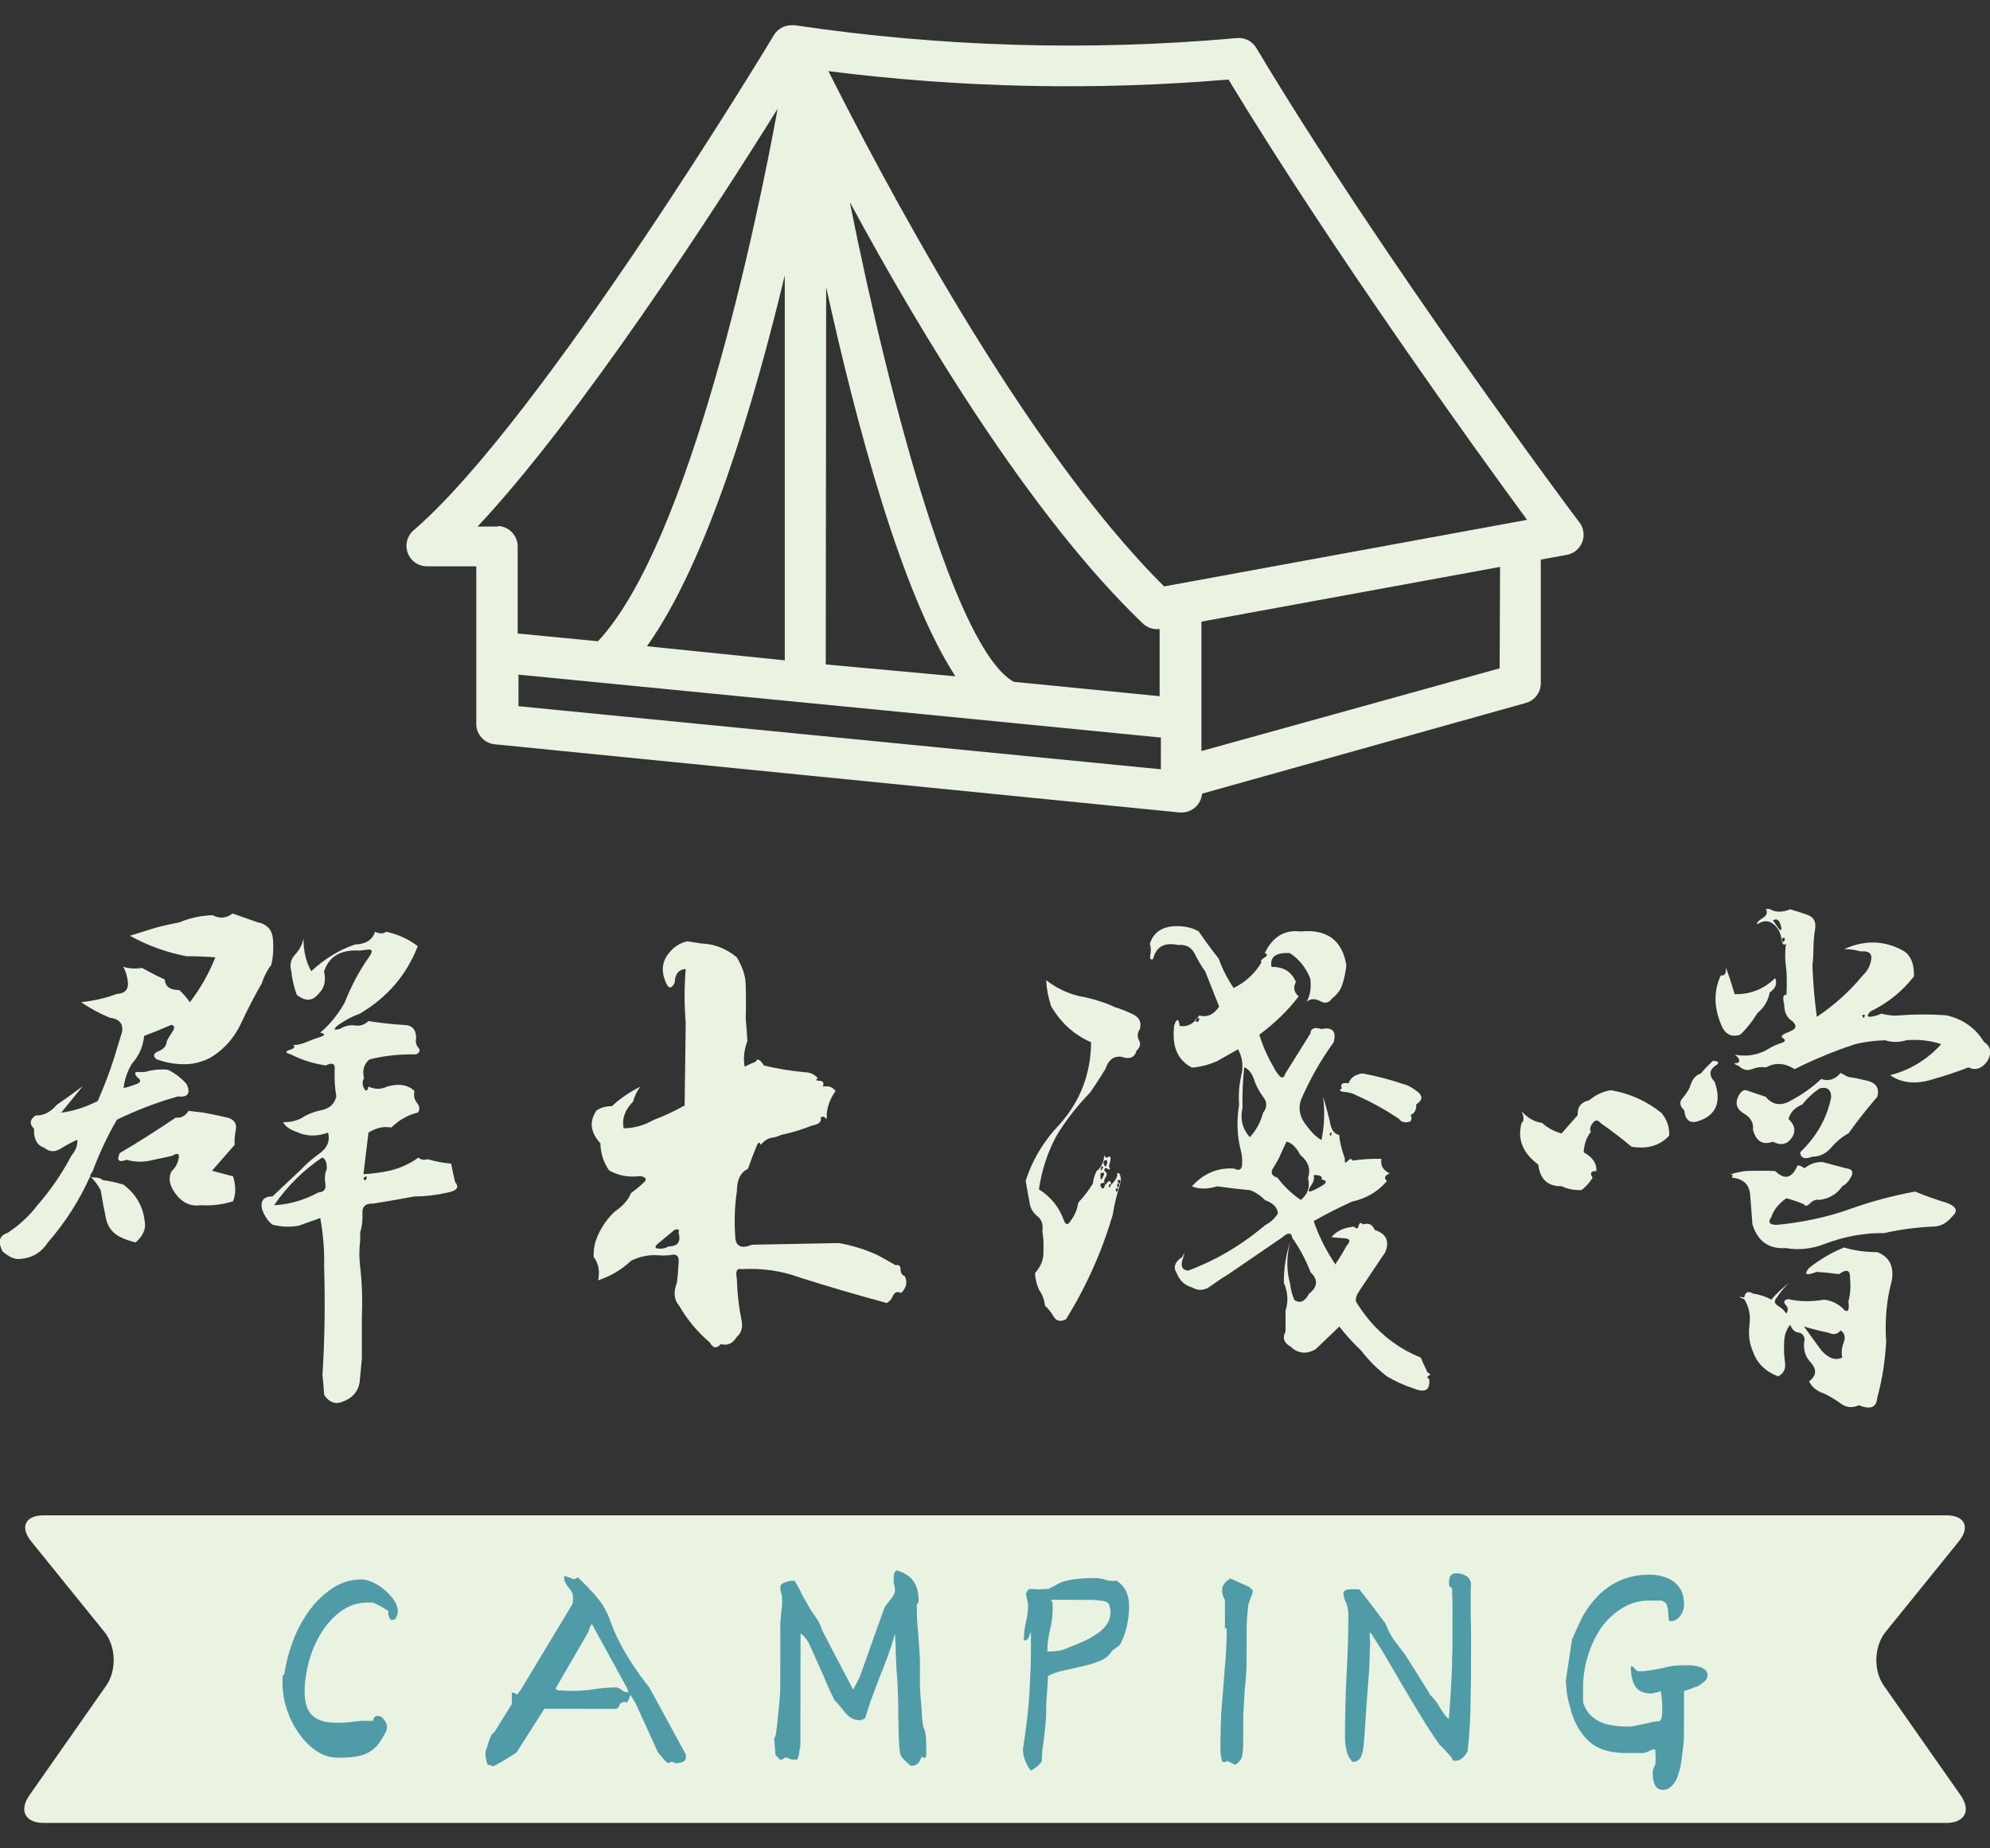 <?xml version="1.0" encoding="utf-8"?>
<!-- Generator: Adobe Illustrator 16.0.0, SVG Export Plug-In . SVG Version: 6.00 Build 0)  -->
<!DOCTYPE svg PUBLIC "-//W3C//DTD SVG 1.1//EN" "http://www.w3.org/Graphics/SVG/1.1/DTD/svg11.dtd">
<svg version="1.1" id="圖層_1" xmlns="http://www.w3.org/2000/svg" xmlns:xlink="http://www.w3.org/1999/xlink" x="0px" y="0px"
	 width="116.896px" height="108.583px" viewBox="0 0 116.896 108.583" enable-background="new 0 0 116.896 108.583"
	 xml:space="preserve">
<rect x="0" y="0" width="116.896" height="108.583" fill="#333333" stroke="none"/>
<g>
	<g>
		<g>
			<path fill="#EAF3E2" d="M15.121,54.183c0.563,0.108,0.867,0.438,0.912,0.994c0.044,0.555,0.011,1.062-0.099,1.517
				c-0.239,0.305-0.426,0.663-0.556,1.075c-0.437,0.761-0.837,1.537-1.206,2.33c-0.37,0.793-0.9,1.431-1.598,1.906
				c-0.349,0.239-0.771,0.401-1.271,0.487c-0.694,0.088-1.399,0-2.117-0.261c-0.219-0.194-0.176-0.354,0.131-0.473
				c0.305-0.121,0.468-0.32,0.486-0.604c0.065-0.13,0.176-0.31,0.326-0.537c0.151-0.229,0.131-0.362-0.063-0.406
				c-0.543,0.238-1.074,0.455-1.599,0.65c-0.063,0.631-0.305,1.174-0.717,1.631c-0.283,0.478-0.443,0.955-0.489,1.435
				c0.195-0.043,0.44-0.119,0.733-0.229c0.294-0.107,0.319-0.238,0.081-0.391c-0.195-0.238-0.175-0.35,0.065-0.326
				c0.236,0.021,0.442,0,0.617-0.066c0.412-0.086,0.781-0.105,1.107-0.063c0.411,0.194,0.781,0.479,1.107,0.849
				c0.236,0.543,0.063,0.78-0.521,0.717c-1.239,0.349-2.435,0.806-3.585,1.369c-0.565,0.978-1.043,2-1.436,3.063
				c-0.194,0.219-0.171,0.326,0.082,0.326c0.247,0,0.429,0.055,0.535,0.161c0.369,0.043,0.771,0.132,1.206,0.261
				c0.72,0.545,1.13,1.239,1.238,2.088c0.107,0.479-0.063,0.912-0.521,1.305c-0.22-0.045-0.457-0.119-0.72-0.229
				c-0.563-0.22-0.905-0.606-1.024-1.175c-0.12-0.563-0.226-1.118-0.312-1.661c-0.174-0.326-0.38-0.599-0.619-0.813
				c-0.631,1.411-1.456,2.705-2.478,3.879c-0.393,0.606-0.956,0.935-1.694,0.979c-0.281,0.021-0.606-0.132-0.979-0.457
				c-0.281-0.564-0.187-0.925,0.294-1.076c0.694-0.455,1.281-0.998,1.761-1.629c0.781-0.893,1.443-1.857,1.987-2.9
				c0.262-0.305,0.381-0.619,0.356-0.945c-0.305,0.131-0.631,0.307-0.978,0.521c-0.35,0.217-0.675,0.195-0.979-0.064
				c-0.414-0.131-0.606-0.5-0.587-1.107c-0.282-0.279-0.25-0.543,0.1-0.781c0.456,0.021,0.868-0.186,1.236-0.619
				c0.631-0.436,1.143-0.805,1.532-1.105l-1.271,1.563c0.693-0.086,1.411-0.313,2.149-0.686c0.369-0.85,0.687-1.674,0.945-2.479
				l0.487-1.598c0.063-0.479-0.176-0.75-0.719-0.814c-0.587-0.238-1.148-0.543-1.692-0.914c0.781-0.086,1.478-0.248,2.087-0.486
				c0.521-0.021,0.736-0.293,0.648-0.813c-0.063-0.35-0.149-0.607-0.261-0.782c0.349,0.108,0.718,0.132,1.107,0.065
				c0.456,0.26,0.899,0.486,1.337,0.685c0.021,0.411,0.305,0.618,0.848,0.618c0.261,0.24,0.467,0.479,0.619,0.719
				c0.63-0.824,1.13-1.705,1.5-2.643c-0.521-0.043-1.088-0.063-1.695-0.063c-1.15-0.218-2.26-0.619-3.322-1.205l1.468-0.457
				c0.478-0.131,0.954-0.238,1.434-0.326c0.608-0.26,1.26-0.4,1.955-0.424c0.413,0.219,0.804,0.186,1.174-0.1L15.121,54.183z
				 M11.927,65.364c0.499,0.088,1.012,0.194,1.532,0.325c0.325,0.132,0.456,0.357,0.393,0.687c-0.064,0.324-0.088,0.619-0.064,0.879
				l-1.337,1.531l1.238,0.326c0.174,0.543,0.174,1.032,0,1.467c-0.632,0.194-1.263,0.271-1.893,0.229
				c-0.587,0.086-1.075-0.131-1.467-0.65c-0.392-0.521-0.468-0.979-0.229-1.369c0.193-0.174,0.324-0.412,0.393-0.717
				c0.063-0.305-0.065-0.359-0.393-0.162c-0.37,0.086-0.729,0.162-1.075,0.229c-0.521,0.15-1.057,0.15-1.6,0
				c-0.456,0.174-0.587,0.043-0.391-0.393c1.107-0.65,2.203-1.348,3.291-2.086c0.305,0.045,0.555-0.086,0.75-0.393L11.927,65.364z
				 M22.684,54.739c0.692,0.151,1.313,0.438,1.855,0.848c-0.651,1.695-1.793,3.021-3.422,3.979c-0.393,0.13-0.806,0.349-1.239,0.649
				c-0.326,0.263-0.293,0.339,0.101,0.229c0.279-0.176,0.573-0.238,0.88-0.195c0.305,0.043,0.563-0.043,0.782-0.26
				c0.649,0.105,1.347,0.185,2.086,0.229c0.479,0,0.717,0.262,0.717,0.781c-0.044,0.219,0,0.402,0.13,0.557
				c0.132,0.15,0.088,0.279-0.13,0.391c-0.956-0.021-1.869,0.076-2.736,0.293c-0.326,0.262-0.437,0.631-0.326,1.107
				c-0.107,0.174-0.107,0.371,0,0.588c0.106,0.217,0.195,0.186,0.263-0.1c0.367,0.176,0.736,0.176,1.105,0
				c0.674-0.193,1.206-0.107,1.599,0.262c-0.064,0.262-0.018,0.493,0.146,0.699c0.162,0.207,0.179,0.396,0.049,0.57
				c-0.563,0.131-1.087,0.424-1.563,0.881c-0.437-0.088-0.88,0.011-1.336,0.293l-0.295,2.443c0.479-0.021,0.979-0.088,1.5-0.195
				c0.65-0.148,1.228-0.412,1.728-0.78c0.132,0.13,0.315,0.161,0.556,0.099c0.436,0.131,0.893,0.217,1.368,0.26
				c0.064,0.35,0.144,0.707,0.229,1.076c0.261,0.305,0.118,0.512-0.425,0.619c-0.651,0.15-1.305,0.229-1.954,0.229
				c-0.807,0.152-1.619,0.293-2.445,0.424c-0.437-0.02-0.642,0.168-0.618,0.57c0.021,0.402-0.021,0.777-0.131,1.125v0.455
				c-0.064,0.566-0.064,1.088,0,1.564c0.107,0.957,0.142,1.936,0.099,2.934v2.445l-0.13,1.398c-0.088,0.563-0.445,0.957-1.076,1.175
				c-0.392,0.132-0.729-0.013-1.01-0.425c-0.021-0.369-0.056-0.762-0.1-1.174c0.131-1.998,0.163-4.117,0.1-6.354
				c0.021-0.979-0.056-1.936-0.229-2.867l-1.271,0.455c-0.545,0.088-1.056,0.063-1.532-0.064c-0.261-0.195-0.468-0.5-0.618-0.912
				c-0.108-0.5,0.099-0.75,0.618-0.75l1.693-1.598c0.282-0.305,0.646-0.619,1.093-0.943c0.444-0.326,0.604-0.729,0.475-1.207
				c-0.651,0.238-1.262,0.229-1.825-0.031c-0.437-0.15-0.706-0.35-0.813-0.588c0.369,0.021,0.729-0.055,1.074-0.229
				c0.326-0.217,0.724-0.375,1.19-0.473c0.466-0.1,0.754-0.363,0.861-0.801c-0.087-0.5-0.12-1.021-0.099-1.563
				c0.043-0.369-0.131-0.455-0.521-0.26c-0.737-0.109-1.424-0.326-2.054-0.652c-0.326-0.086-0.349-0.174-0.063-0.262
				c0.279-0.086,0.347-0.186,0.192-0.293c0.238,0.021,0.557-0.057,0.945-0.229c0.15-0.063,0.374-0.146,0.667-0.244
				c0.294-0.098,0.288-0.18-0.017-0.243c0.563-0.479,1.044-1.063,1.436-1.761c0.392-1,0.881-1.912,1.468-2.737
				c0.173-0.261,0.162-0.392-0.033-0.392l-0.558,0.062c-1.108-0.063-1.805,0.349-2.087,1.237c0.131,0.543,0.021,0.979-0.325,1.306
				c-0.349,0.437-0.771,0.455-1.271,0.063c-0.176-0.478-0.282-0.944-0.326-1.399c-0.107-0.369-0.031-0.695,0.229-0.979
				c0.263-0.281,0.425-0.6,0.489-0.945c0,0.764,0.15,1.402,0.456,1.926c0.804-0.738,1.661-1.262,2.574-1.564
				c0.629-0.021,1.021-0.271,1.173-0.75C22.291,54.869,22.508,54.869,22.684,54.739z M16.1,70.808
				c0.891-0.043,1.76-0.293,2.605-0.75c0.325-0.021,0.462-0.195,0.406-0.521c-0.055-0.326-0.026-0.605,0.081-0.848
				c0.021-0.369-0.063-0.599-0.261-0.686C17.826,68.743,16.881,69.679,16.1,70.808z M21.526,69.243
				c0.055-0.149-0.006-0.164-0.182-0.033C21.411,69.384,21.47,69.394,21.526,69.243z"/>
			<path fill="#EAF3E2" d="M41.197,55.433c0.761,0.021,1.455,0.293,2.086,0.813c0.348,0.586,0.521,1.129,0.521,1.629
				c0.021,0.695,0.021,1.349,0,1.955c0.044,0.5,0.076,0.944,0.1,1.336c-0.194,0.502-0.25,1-0.163,1.5
				c0.175-0.086,0.393-0.185,0.652-0.293c0.086-0.217,0.248-0.142,0.486,0.229c0.719,0.174,1.499,0.305,2.349,0.391
				c0.348,0,0.617,0.119,0.813,0.359c-0.151,0.086-0.12,0.135,0.099,0.146c0.218,0.011,0.281,0.125,0.194,0.343
				c0.326-0.063,0.575,0.021,0.75,0.26c-0.306,0.414-0.479,0.869-0.521,1.369c0.021,0.239-0.007,0.312-0.082,0.213
				c-0.076-0.099-0.168-0.104-0.275-0.019c0.063,0.24-0.1,0.394-0.489,0.457c-0.606,0.24-1.217,0.425-1.823,0.556
				c-0.239,0.106-0.426,0.162-0.556,0.162c-0.239,0.045-0.457,0.186-0.65,0.424c-0.064-0.174-0.144-0.162-0.229,0.033
				c-0.196,0.479-0.37,0.934-0.521,1.368c-0.437,0.218-0.651,0.649-0.651,1.304c-0.131,0.869-0.162,1.76-0.098,2.672
				c0.021,0.588,0.348,0.75,0.979,0.49l5.116-0.099c0.825,0.151,1.586,0.392,2.281,0.717c0.325,0.175,0.673,0.369,1.043,0.586
				c0.193-0.043,0.294,0.039,0.294,0.244c0,0.207,0.086,0.343,0.26,0.408c0.152,0.368,0.076,0.694-0.229,0.979
				c-0.219-0.108-0.375-0.056-0.474,0.161c-0.099,0.219-0.225,0.359-0.375,0.426c-1.693-0.457-3.398-0.955-5.117-1.5
				c-1.063-0.393-2.205-0.555-3.422-0.488c-0.262-0.064-0.349,0.119-0.262,0.555c0.021,0.805,0.107,1.598,0.262,2.379
				c0.107,0.457,0.021,0.807-0.262,1.043c-0.238,0.393-0.554,0.533-0.944,0.426c-0.237,0.281-0.456,0.25-0.65-0.1
				c-0.719-0.607-1.313-1.324-1.792-2.15c-0.307-0.348-0.35-0.805-0.131-1.367c0.043-0.35,0.074-0.75,0.098-1.207
				c0.021-0.324-0.104-0.467-0.374-0.424c-0.271,0.045-0.538,0.057-0.799,0.031c-0.564-0.043-1.107,0.064-1.629,0.326
				c-0.545,0.521-1.187,0.9-1.926,1.143c0.108-0.543,0.021-1-0.261-1.369c-0.021-0.457,0.064-0.893,0.261-1.305
				c0.239-0.521,0.563-0.979,0.979-1.367c0.479-0.326,0.794-0.688,0.946-1.076c0.347-0.262,0.605-0.479,0.779-0.65
				c0.175-0.172,0.101-0.293-0.229-0.357c-0.674,0.088-1.281-0.021-1.824-0.326c-0.326-0.455-0.5-0.986-0.521-1.598
				c-0.589-0.65-0.663-1.293-0.229-1.924c0.238-0.172,0.543-0.26,0.912-0.26c0.456-0.438,1.011-0.813,1.662-1.143
				c-0.195,0.26-0.338,0.555-0.424,0.879c-0.479,0.479-0.663,1-0.556,1.564c0.606,0,1.194-0.164,1.762-0.488
				c0.63-0.238,1.236-0.521,1.823-0.85l0.064-4.854c-0.088-1.063-0.088-2.119,0-3.162c-0.412,0.021-0.631,0.293-0.651,0.813
				c-0.174,0.324-0.326,0.356-0.456,0.099c-0.348-0.695-0.313-1.306,0.1-1.824c0.305-0.392,0.673-0.631,1.106-0.717L41.197,55.433z
				 M38.688,73.034c-0.239,0.194-0.244,0.307-0.018,0.325c0.229,0.021,0.431-0.021,0.604-0.131c0.543,0,0.736-0.271,0.586-0.813
				c0.063-0.174-0.011-0.229-0.229-0.164L38.688,73.034z"/>
			<path fill="#EAF3E2" d="M63.44,58.534c0.736,0.131,1.435,0.351,2.086,0.651c0.305,0.088,0.646,0.226,1.024,0.406
				c0.383,0.188,0.519,0.475,0.407,0.864c-0.149,0.238-0.168,0.461-0.048,0.668c0.117,0.207,0.068,0.406-0.146,0.604
				c-0.11,0.412-0.414,0.533-0.913,0.355c-0.438-0.043-0.739,0.195-0.913,0.719c-0.263,0.436-0.563,0.9-0.912,1.4
				c-0.761,0.781-1.413,1.619-1.955,2.511c-0.521,0.954-0.869,2.011-1.044,3.161c0.693,0.436,1.186,1.041,1.468,1.824
				c0.107,0.283,0.238,0.293,0.391,0.033c0.239-0.307,0.394-0.662,0.457-1.076c0.326-0.35,0.607-0.717,0.85-1.106
				c0.043-0.306,0.119-0.556,0.229-0.75c0.263-0.194,0.413-0.513,0.456-0.944c0.044,0.174,0.131,0.207,0.263,0.098
				c0.131-0.043,0.131,0.145,0,0.557c0.087,0.193,0.06,0.25-0.081,0.16c-0.144-0.086-0.201-0.043-0.182,0.133
				c0.151,0.086,0.175,0.211,0.064,0.375c-0.107,0.162-0.107,0.311,0,0.438c0.194-0.304,0.306-0.304,0.326,0
				c0.28-0.281,0.4-0.511,0.356-0.685c0.131-0.065,0.206,0.086,0.229,0.455c-0.239,0.739-0.401,1.401-0.489,1.987
				c-0.63,2.149-1.543,4.192-2.736,6.127c-0.326,0.175-0.568,0.127-0.731-0.146c-0.163-0.271-0.332-0.483-0.507-0.637
				c-0.045-0.349-0.161-0.662-0.357-0.945c-0.15-0.348-0.229-0.674-0.229-0.978c0.35-0.393,0.512-0.815,0.488-1.271
				c0.021-0.479,0-0.869-0.063-1.174c0.063-0.393-0.033-0.689-0.293-0.896c-0.264-0.205-0.414-0.473-0.457-0.799l-0.229-1.271
				c0.394-1.236,1.063-2.354,2.021-3.354c1.193-1.35,1.804-2.945,1.824-4.793c-1-0.436-1.78-1.143-2.347-2.117
				c-0.176-0.521-0.271-1.031-0.294-1.531C62.038,58.044,62.701,58.362,63.44,58.534z M64.646,69.03
				c-0.021,0.305,0.025,0.342,0.146,0.112c0.119-0.229,0.069-0.299-0.146-0.211V69.03z M64.646,69.681
				c0.106,0.195,0.188,0.195,0.244,0c0.055-0.195-0.027-0.238-0.244-0.129V69.681z M64.711,68.509
				c-0.107,0.324-0.077,0.35,0.1,0.063L64.711,68.509z M64.809,68.31c0.087,0.263,0.155,0.289,0.212,0.082
				c0.055-0.205,0.005-0.274-0.146-0.211L64.809,68.31z M65.232,69.681c0.044-0.129,0.013-0.15-0.099-0.064
				C65.155,69.789,65.189,69.81,65.232,69.681z M65.656,69.927c0.043-0.143,0-0.158-0.131-0.051
				C65.569,70.052,65.612,70.066,65.656,69.927z M65.818,69.435c0.021-0.142-0.044-0.155-0.194-0.049
				C65.732,69.56,65.797,69.578,65.818,69.435z M65.719,69.698c0.065-0.142,0.033-0.188-0.098-0.146
				C65.623,69.789,65.656,69.838,65.719,69.698z M70.414,54.722c0.369,0.543,0.761,1.075,1.174,1.6
				c0.218,0.607,0.512,1.184,0.88,1.727c0.695-0.348,1.238-0.848,1.631-1.5c-0.063-0.086-0.007-0.184,0.181-0.293
				c0.185-0.105,0.188-0.195,0.017-0.26c0.456-0.957,1.15-1.381,2.086-1.271c1.563-0.15,2.467,0.514,2.705,1.988
				c-0.044,0.412-0.131,0.814-0.262,1.205c-0.108,0.283-0.305,0.533-0.586,0.75c-0.175,0.262-0.407,0.311-0.7,0.146
				c-0.294-0.162-0.562-0.146-0.8,0.049c0.218-0.348,0.294-0.805,0.229-1.369c-0.262-0.65-0.662-1.15-1.206-1.498
				c-0.824-0.045-1.185,0.229-1.073,0.813c0.692-0.021,1.173,0.271,1.435,0.881c-0.175,0.326-0.12,0.606,0.163,0.849
				c-0.632,0.826-1.402,1.576-2.313,2.25c0.194,0.649,0.479,1.293,0.849,1.922c0.063,0.152,0.174,0.315,0.326,0.49
				c0.149,0.174,0.271,0.129,0.356-0.131c0.499-0.806,0.987-1.589,1.467-2.349c0.021-0.306,0.238-0.394,0.651-0.263
				c0.651-0.131,0.891,0.132,0.717,0.781c-0.761,1.045-1.399,2.174-1.923,3.391c-0.175,0.521-0.063,1.021,0.325,1.5
				c0.306,0.412,0.599,0.695,0.881,0.849c0.174-0.823,0.206-1.674,0.098-2.543c0.152,0.5,0.282,0.979,0.394,1.437
				c0.063,0.479,0.249,0.75,0.555,0.813c0.021,0.371,0.131,0.826,0.325,1.369c-0.021,0.262,0.032,0.314,0.163,0.164
				c0.13-0.152,0.229-0.164,0.293-0.033c0.607-0.086,1.175-0.119,1.695-0.1c-0.064,0.393,0.098,0.676,0.486,0.85
				c-0.306,0.131-0.356,0.28-0.162,0.455c-0.544,0.631-1.229,1.031-2.054,1.207c-0.806,0.368-1.556,0.75-2.249,1.143
				c0.304,0.891,0.729,1.736,1.271,2.541c0.261-0.393,0.479-0.75,0.65-1.074c0.262-0.283,0.229-0.436-0.099-0.457
				c-0.325-0.021-0.587-0.043-0.781-0.064c0.304-0.369,0.749-0.574,1.336-0.619c0.131,0.152,0.218,0.137,0.262-0.049
				c0.043-0.186,0.132-0.213,0.263-0.082c0.325-0.107,0.555,0,0.685,0.326c0.674,0.217,0.88,0.65,0.619,1.303
				c-0.5,0.74-1.011,1.5-1.531,2.283c-0.15,0.217-0.218,0.422-0.194,0.617c0.956,1.564,2.229,2.662,3.813,3.293
				c0.044,0.131,0.174,0.424,0.393,0.879c0.174,0.066,0.199,0.125,0.081,0.18c-0.118,0.057-0.113,0.125,0.018,0.215
				c0.063,0.629-0.229,0.813-0.88,0.555c-0.587-0.195-1.12-0.438-1.598-0.719c-0.564-0.436-1.075-0.943-1.531-1.531
				c-0.479-0.455-0.901-0.924-1.271-1.4l-1.399,1.338c-0.544,0.305-1.032,0.25-1.469-0.164c-0.392-0.217-0.486-0.51-0.293-0.879
				v-1.238c0.175-0.521,0.143-1.063-0.099-1.63c0-0.892,0.131-1.704,0.392-2.444c-0.237,0.826-0.25,1.65-0.03,2.479
				c0.063,0.438,0.149,0.762,0.261,0.979c0.326,0.217,0.606,0.099,0.848-0.358c0.521-0.412,0.556-0.836,0.101-1.271
				c-0.283-0.738-0.644-1.412-1.076-2.021c-0.043-0.326-0.239-0.338-0.586-0.033c-1.044,0.719-2.107,1.445-3.194,2.186
				c-0.325,0.194-0.668,0.424-1.024,0.684c-0.357,0.264-0.724,0.283-1.093,0.066c-0.414-0.109-0.707-0.381-0.881-0.814
				c-0.239-0.35-0.131-0.676,0.325-0.979c0.151-0.326,0.157-0.283,0.018,0.129c-0.143,0.414-0.037,0.643,0.312,0.686
				c1.629-0.605,3.141-1.498,4.529-2.672c0.325-0.174,0.574-0.4,0.75-0.686c-0.021-0.35-0.271-0.607-0.75-0.781
				c-0.282-0.281-0.575-0.479-0.881-0.588c-0.693-0.064-1.336-0.142-1.923-0.229c-0.587,0.176-1.087,0.176-1.499,0
				c0.693-0.762,1.521-1.107,2.479-1.043c0.304,0.152,0.461,0.063,0.473-0.262c0.012-0.326-0.017-0.6-0.082-0.813
				c-0.217-0.851-0.249-1.738-0.098-2.674c-0.043-0.589,0-1.162,0.131-1.729c0.13-0.563,0.064-1.074-0.194-1.529l-1.206,0.686
				c-0.479,0.217-0.979,0.348-1.499,0.391c-0.587-0.303-0.936-0.793-1.044-1.467c-0.043-0.326-0.043-0.662,0-1.01
				c0.151-0.436,0.263-0.426,0.325,0.031c0.479,0.063,0.858-0.143,1.143-0.618c0.457,0.13,0.849-0.043,1.175-0.521
				c-0.263-0.675-0.533-1.356-0.815-2.056c-0.217-0.304-0.423-0.649-0.618-1.041c-0.194-0.394-0.521-0.565-0.979-0.522
				c-0.805-0.175-1.293,0.1-1.468,0.815c-0.151,0.086-0.207,0.004-0.162-0.246c0.043-0.248,0.031-0.461-0.032-0.635
				c0.217-0.695,0.75-1.043,1.598-1.043C69.653,54.416,70.089,54.525,70.414,54.722z M70.43,59.935
				c0.055-0.151-0.026-0.162-0.243-0.03C70.295,60.078,70.376,60.088,70.43,59.935z M72.989,65.085
				c-0.151,0.652-0.012,1.229,0.425,1.729c0.368-0.392,0.63-0.867,0.781-1.435c0.238-0.306,0.25-0.604,0.032-0.896
				c-0.22-0.293-0.393-0.604-0.521-0.932c-0.13-0.455-0.337-0.736-0.619-0.848C73,63.554,72.967,64.347,72.989,65.085z
				 M75.238,67.791c-0.108,0.262-0.256,0.531-0.439,0.813c-0.186,0.283-0.104,0.479,0.245,0.588c0.368,0.5,0.825,0.936,1.368,1.305
				c0.412-0.326,0.555-0.76,0.424-1.305c0.174-0.498,0.021-0.945-0.456-1.338c-0.237-0.455-0.511-0.717-0.813-0.779L75.238,67.791z
				 M77.161,69.06c0.064,0.151,0.017,0.351-0.146,0.588c-0.162,0.238-0.181,0.357-0.05,0.357c0.195-0.064,0.437-0.185,0.719-0.357
				c0.28-0.174,0.261-0.295-0.064-0.356c0.087-0.151-0.032-0.237-0.358-0.262L77.161,69.06z M78.204,66.666
				c0.043-0.118,0.011-0.146-0.099-0.082C78.127,66.761,78.16,66.785,78.204,66.666z M82.409,63.683
				c0.281,0.063,0.574,0.224,0.88,0.474c0.305,0.25,0.271,0.493-0.099,0.731c0.021,0.308-0.087,0.512-0.326,0.619
				c0.108,0.262,0.045,0.401-0.194,0.424c-0.238,0.021-0.4-0.043-0.486-0.192c-0.807-0.543-1.632-1-2.479-1.369
				c-0.152-0.106-0.387-0.181-0.7-0.213c-0.313-0.031-0.375-0.104-0.181-0.211c-0.108-0.263,0.021-0.359,0.393-0.296
				c0.107-0.323,0.38-0.521,0.813-0.586C80.855,63.218,81.648,63.424,82.409,63.683z"/>
			<path fill="#EAF3E2" d="M97.595,65.384c0.324,0.393,0.479,0.838,0.455,1.338c-0.543,0.586-1.279,0.805-2.215,0.648
				c-0.564-0.479-1.174-0.941-1.826-1.398c-0.15-0.195-0.305-0.189-0.457,0.018c-0.15,0.207-0.184,0.375-0.098,0.504
				c-0.261,0.326-0.402,0.729-0.425,1.207c0.521,0.283,0.771,0.65,0.75,1.107c-0.325-0.021-0.401,0.105-0.229,0.391
				c-0.193,0.305-0.41,0.545-0.648,0.719c-0.414,0.021-0.806-0.055-1.174-0.229c-0.807,0.021-1.264-0.401-1.369-1.271
				c-0.913-0.674-1.238-1.488-0.979-2.443c0.151-0.107,0.151-0.338,0-0.686c0.35,0.393,0.75,0.619,1.207,0.686
				c0.305,0.281,0.686,0.488,1.143,0.619l0.943-1.076c-0.021-0.479,0.205-0.771,0.686-0.879c0.392-0.326,0.813-0.521,1.271-0.588
				C95.738,64.243,96.728,64.687,97.595,65.384z M100.855,62.549c-0.455,0.28-0.5,0.618-0.131,1.011
				c0.412,1.194,0.088,1.969-0.979,2.313c-0.479,0.152-0.75-0.064-0.813-0.65c-0.264-0.238-0.297-0.475-0.1-0.701
				c0.194-0.229,0.336-0.438,0.424-0.635c0.129-0.457,0.348-0.729,0.65-0.814c0.194-0.238,0.436-0.488,0.717-0.748
				C100.93,62.343,101.007,62.417,100.855,62.549z M101.898,58.409c0.912,0.021,1.705-0.293,2.379-0.943
				c0.131,0.324,0.021,0.607-0.325,0.849c-0.087,0.479-0.324,0.88-0.718,1.205c-0.304,0.502-0.643,0.925-1.01,1.271
				c-0.544,0.176-0.926-0.043-1.143-0.649c-0.412-1-0.412-1.944,0-2.836c0.237,0.043,0.338-0.119,0.293-0.488
				C101.55,57.289,101.724,57.823,101.898,58.409z M108.449,68.642c0.349,0.043,0.445,0.207,0.296,0.488
				c-0.152,0.282-0.326,0.469-0.521,0.555c-0.307,0.457-0.75,0.729-1.34,0.813c-0.193-0.043-0.379,0.021-0.553,0.195
				c-0.175,0.174-0.295,0.194-0.357,0.063c-0.35-0.149-0.695-0.271-1.044-0.356c-0.454,0.326-0.75,0.695-0.88,1.106
				c-0.219,0.306-0.107,0.457,0.324,0.457c1.586-0.151,3.063-0.479,4.436-0.979c1.174-0.414,2.399-0.74,3.684-0.979
				c0.631,0.26,1.237,0.479,1.825,0.649c0.605,0.219,0.728,0.489,0.355,0.815c-0.279,0.349-0.605,0.543-0.978,0.586
				c-1.043,0.043-2.055,0.174-3.03,0.392c-1.152-0.021-2.327,0.194-3.521,0.651c-0.738,0.282-1.488,0.357-2.248,0.229
				c-1.002,0.064-1.651-0.402-1.957-1.402c-0.043-0.521-0.086-1.092-0.131-1.711c-0.043-0.619-0.399-0.961-1.074-1.023
				c0.086-0.195,0.011-0.24-0.229-0.133c0.219-0.107,0.563-0.193,1.043-0.26c0.586-0.021,1.162-0.021,1.729,0
				c0.521,0.521,0.944,0.443,1.271-0.229c0-0.149,0.152-0.129,0.457,0.064c0.326-0.262,0.686-0.381,1.074-0.357L108.449,68.642z
				 M103.92,53.39c0.35,0.219,0.761,0.229,1.238,0.032c0.305,0.087,0.641,0.194,1.01,0.325c0.369,0.129,0.521,0.402,0.457,0.813
				c-0.063,0.412-0.099,0.781-0.099,1.105c0,0.393-0.021,0.74-0.063,1.045c0.043,1.064,0.129,2.074,0.261,3.031
				c1.044-0.695,1.942-1.512,2.704-2.443c0.264-0.24,0.426-0.543,0.488-0.914c0.065-0.369-0.142-0.531-0.619-0.486
				c-0.412-0.109-0.736-0.152-0.978-0.133c1.238-0.563,2.424-0.521,3.553,0.133c0.395,0.281,0.575,0.77,0.555,1.467
				c-0.674,0.869-1.521,1.555-2.542,2.053c-0.238,0.24-0.232,0.344,0.018,0.313c0.25-0.033,0.451-0.092,0.604-0.181
				c0.392,0.108,0.771,0.144,1.142,0.099c0.868-0.064,1.76-0.064,2.674,0c0.978,0.219,1.716,0.738,2.216,1.563
				c0.413,0.264,0.479,0.643,0.196,1.143c-0.326,0.436-0.696,0.555-1.108,0.357c-0.675,0.262-1.355,0.488-2.054,0.686
				c-1,0.326-1.849,0.25-2.543-0.229c1.175-0.303,2.175-0.912,3-1.823c-0.651-0.218-1.338-0.293-2.056-0.229
				c-0.435,0.131-0.849,0.131-1.237,0c-0.65,0.021-1.238,0.098-1.762,0.229c-1.194,0.392-2.38,0.879-3.554,1.467
				c-0.586-0.369-1.148-0.401-1.691-0.099c-0.264-0.043-0.533-0.012-0.813,0.099c-0.283,0.108-0.545,0.043-0.783-0.194
				c-0.306-0.106-0.325-0.164-0.063-0.164c0.174-0.104,0.119-0.271-0.164-0.488c0.763,0.134,1.444,0,2.054-0.391
				c0.174-0.109,0.396-0.207,0.67-0.293c0.271-0.086,0.287-0.195,0.049-0.326c-0.088-0.086,0.063-0.207,0.455-0.356
				c0.395-0.151,0.438-0.356,0.132-0.619c-0.306-0.194-0.457-0.51-0.457-0.944c-0.106-0.435-0.063-0.631,0.132-0.586
				c0.021-0.394,0.021-0.859,0-1.402c-0.086-0.543-0.1-1.075-0.031-1.598c-0.131,0.108-0.219,0.019-0.262-0.275
				c-0.043-0.295-0.132-0.516-0.264-0.67c-0.347-0.434-0.736-0.498-1.172-0.194c-0.021-0.106,0.086-0.231,0.325-0.373
				c0.238-0.144,0.304-0.319,0.195-0.539h0.191L103.92,53.39L103.92,53.39z M108.546,63.265c0.307,0.045,0.631,0.107,0.979,0.195
				c0.65,0.107,0.9,0.436,0.75,0.979c-0.586,0.674-1.151,1.393-1.694,2.149c-0.369,0.196-0.705,0.476-1.011,0.831
				c-0.306,0.359-0.674,0.537-1.106,0.537c-0.457,0.175-0.695,0.088-0.719-0.26c0.979-0.936,1.586-2.021,1.825-3.262
				c-0.021-0.436-0.25-0.598-0.688-0.486c-0.412,0.283-0.748,0.599-1.01,0.943c-0.437,0.176-0.705,0.455-0.813,0.85
				c0.392,0.369,0.449,0.744,0.18,1.123c-0.272,0.381-0.637,0.453-1.092,0.213c-0.608,0.217-1-0.021-1.175-0.717
				c0.044-0.393-0.132-0.701-0.521-0.932c-0.392-0.229-0.521-0.523-0.392-0.896c0.129-0.326,0.293-0.488,0.486-0.488l1.174,0.394
				c0.412,0.5,0.924,0.563,1.531,0.194c0.651-0.35,1.229-0.762,1.729-1.239c0.435,0.151,0.813,0.033,1.142-0.356L108.546,63.265z
				 M110.275,73.564c0.719,0.281,0.999,0.849,0.848,1.693c-0.306,1.131-0.412,2.313-0.326,3.553
				c-0.063,1.175-0.237,2.271-0.521,3.293c-0.043,0.586-0.401,0.738-1.076,0.457c-0.391,0.175-0.75,0.142-1.073-0.101
				c-0.326-0.237-0.65-0.435-0.979-0.586c-0.412-0.131-0.707-0.368-0.881-0.717c0.437-0.326,0.469-0.694,0.1-1.108
				c-0.35-0.369-0.469-0.824-0.358-1.367c-0.045-0.237-0.17-0.369-0.375-0.394c-0.207-0.021-0.361-0.174-0.473-0.455
				c-0.24,0.281-0.359,0.652-0.359,1.106c-0.021,0.326-0.004,0.688,0.051,1.093c0.055,0.401-0.08,0.678-0.406,0.832
				c-0.737-0.283-1.229-0.763-1.467-1.437c-0.221-0.498-0.289-1.031-0.211-1.599c0.072-0.563-0.029-1.063-0.313-1.5
				c-0.369-0.129-0.369-0.161,0-0.099c0.063-0.325,0.237-0.399,0.521-0.229c0.412,0.064,0.771,0.186,1.074,0.358
				c0.324-0.392,0.729-0.761,1.205-1.108c-0.281,0.194-0.574,0.521-0.881,0.979c-0.174,0.195-0.15,0.359,0.065,0.488
				c0.217,0.131,0.379,0.282,0.486,0.457c0.133-0.175,0.119-0.343-0.029-0.506c-0.153-0.162-0.108-0.275,0.129-0.343
				c0.675,0.151,1.382,0.162,2.119,0.033c0.5,0.063,0.898,0.271,1.205,0.618c0.217,0.151,0.293-0.021,0.229-0.521
				c0.108-0.368,0.145-0.813,0.098-1.336c0.021-0.5-0.193-0.588-0.65-0.262c-0.479-0.063-0.912-0.106-1.303-0.132
				c-0.633,0.24-0.783,0.164-0.457-0.229c0.631-0.498,1.313-0.9,2.055-1.205C108.927,73.476,109.58,73.564,110.275,73.564z
				 M104.441,54.498c0.193,0.238,0.25,0.195,0.162-0.131c-0.086-0.326-0.238-0.424-0.455-0.293L104.441,54.498z M104.816,55.265
				c0.076-0.145,0.025-0.189-0.146-0.146C104.691,55.355,104.74,55.407,104.816,55.265z M106.984,79.333
				c0.435,0.479,0.847,0.619,1.236,0.423c-0.064-0.28-0.037-0.573,0.08-0.88c0.119-0.305,0.063-0.543-0.178-0.717
				c-0.177,0.238-0.424,0.283-0.75,0.131c-0.521-0.107-0.99-0.229-1.402-0.357L106.984,79.333z M109.525,59.728
				c0.043-0.119,0-0.146-0.131-0.082C109.437,59.823,109.482,59.849,109.525,59.728z"/>
		</g>
	</g>
	<g>
		<path fill="#EAF3E2" d="M115.063,90.562c0.684-0.844,0.354-1.534-0.732-1.534H36.145c-1.086,0-2.863,0-3.95,0H32.08
			c-1.086,0-2.864,0-3.95,0H2.567c-1.086,0-1.417,0.69-0.732,1.534l4.297,5.313c0.685,0.845,0.731,2.265,0.109,3.154l-4.517,6.452
			c-0.623,0.892-0.244,1.619,0.843,1.619h25.562c1.086,0,2.864,0,3.95,0h0.115c1.087,0,2.864,0,3.95,0h78.187
			c1.086,0,1.465-0.729,0.843-1.619l-4.518-6.452c-0.623-0.892-0.573-2.31,0.109-3.154L115.063,90.562z"/>
	</g>
	<g>
		<path fill="#4F9CA8" d="M16.598,98.957l0.001-0.502l0.104-0.094c0.084-0.621,0.25-1.264,0.495-1.92
			c0.244-0.656,0.563-1.258,0.956-1.799c0.392-0.539,0.85-0.98,1.374-1.33c0.521-0.348,1.094-0.521,1.707-0.52
			c0.195,0,0.416,0.057,0.66,0.17c0.244,0.111,0.476,0.258,0.688,0.438c0.216,0.18,0.399,0.383,0.557,0.604
			c0.15,0.225,0.229,0.446,0.229,0.672c-0.001,0.11-0.029,0.219-0.085,0.315c-0.028,0.123-0.111,0.187-0.251,0.187
			c-0.084,0-0.146-0.063-0.188-0.194c-0.041-0.13-0.049-0.232-0.021-0.31c-0.028-0.037-0.084-0.08-0.168-0.131
			c-0.084-0.05-0.182-0.104-0.293-0.168l-0.293-0.148l-0.167-0.073h-0.314c-0.559-0.002-1.067,0.161-1.528,0.489
			c-0.462,0.328-0.854,0.752-1.177,1.269c-0.321,0.517-0.566,1.08-0.734,1.692c-0.169,0.613-0.253,1.201-0.254,1.763
			c-0.001,0.373,0.04,0.672,0.124,0.896c0.083,0.25,0.212,0.44,0.388,0.577c0.175,0.14,0.377,0.234,0.606,0.291
			c0.229,0.058,0.489,0.084,0.783,0.084c0.335,0.003,0.684-0.021,1.037-0.071c0.355-0.049,0.709-0.062,1.061-0.034
			c0.025-0.063,0.057-0.132,0.084-0.205c0.057-0.063,0.126-0.095,0.209-0.095c0.141,0.002,0.26,0.068,0.354,0.207
			c0.125,0.138,0.188,0.283,0.188,0.438c0,0.155-0.034,0.275-0.104,0.363l-0.188,0.334c-0.143,0.25-0.307,0.449-0.492,0.604
			c-0.189,0.155-0.398,0.271-0.631,0.344c-0.229,0.074-0.472,0.121-0.725,0.142c-0.251,0.021-0.503,0.024-0.754,0.024
			c-0.461,0-0.891-0.142-1.288-0.42c-0.396-0.279-0.74-0.638-1.033-1.063c-0.293-0.429-0.521-0.896-0.681-1.397
			C16.676,99.881,16.598,99.405,16.598,98.957z"/>
		<path fill="#4F9CA8" d="M28.636,103.672c-0.041-0.138-0.071-0.259-0.094-0.362c-0.021-0.104-0.029-0.222-0.029-0.345
			c0-0.022,0.021-0.097,0.063-0.216c0.041-0.115,0.084-0.248,0.126-0.391c0.042-0.145,0.095-0.273,0.157-0.395
			c0.063-0.117,0.122-0.184,0.179-0.191l1.028-1.658l0.001-0.67c0.042,0,0.096,0.008,0.157,0.025
			c0.063,0.02,0.106,0.055,0.137,0.104l0.211-0.262l2.961-4.914c0.069-0.102,0.107-0.188,0.114-0.264
			c0.008-0.074,0.012-0.17,0.012-0.287c0-0.119-0.022-0.223-0.072-0.309c-0.049-0.088-0.109-0.178-0.188-0.271
			c-0.075-0.092-0.141-0.186-0.188-0.277c-0.05-0.094-0.071-0.195-0.071-0.309v-0.094l0.251,0.074
			c0.141,0.051,0.225,0.082,0.252,0.094c0,0.014,0.007,0.021,0.021,0.021h0.042c0.056,0,0.098-0.014,0.126-0.037
			c0.027-0.024,0.068-0.043,0.126-0.059c0.042,0.037,0.118,0.113,0.229,0.227c0.11,0.113,0.228,0.229,0.347,0.354
			c0.117,0.125,0.229,0.242,0.335,0.354c0.104,0.11,0.17,0.19,0.197,0.241c0.151,0.175,0.289,0.359,0.407,0.562
			c0.116,0.199,0.22,0.408,0.304,0.625c0.083,0.218,0.166,0.437,0.25,0.652s0.175,0.42,0.271,0.604
			c0.225,0.459,0.502,0.942,0.836,1.453c0.334,0.512,0.669,0.971,1.003,1.383l2.134,3.916c0.014,0,0.021,0.021,0.021,0.06v0.108
			c0,0.147-0.063,0.248-0.188,0.297c-0.126,0.054-0.268,0.074-0.419,0.074c-0.016,0-0.058-0.013-0.126-0.037
			c-0.042-0.037-0.076-0.056-0.104-0.056l-0.104,0.056c-0.042,0.024-0.07,0.037-0.084,0.037c-0.042-0.013-0.1-0.05-0.17-0.109
			l-0.188-0.207c-0.057-0.073-0.111-0.145-0.166-0.204c-0.058-0.063-0.093-0.105-0.105-0.132l-1.313-2.891l-0.292-0.468
			c-0.015,0.022-0.031,0.069-0.053,0.14c-0.021,0.067-0.039,0.115-0.055,0.144c-0.056,0.1-0.085,0.155-0.085,0.176
			s-0.007,0.021-0.021,0c-0.016-0.021-0.049-0.033-0.104-0.047c-0.026-0.013-0.098,0.006-0.21,0.057
			c-0.042,0.023-0.076,0.056-0.104,0.093l-0.042,0.11c-0.017,0.037-0.039,0.072-0.072,0.104c-0.035,0.029-0.096,0.047-0.18,0.047
			l-4.127-0.008l-1.617,2.531c-0.027,0.037-0.111,0.102-0.252,0.188c-0.142,0.088-0.29,0.18-0.449,0.277
			c-0.161,0.102-0.313,0.188-0.451,0.262L29,103.763h-0.063c-0.027-0.012-0.081-0.029-0.157-0.057
			C28.697,103.683,28.652,103.672,28.636,103.672z M36.206,99.138c0.058,0,0.107,0.018,0.158,0.047
			c0.048,0.03,0.097,0.063,0.146,0.096c0.05,0.029,0.099,0.063,0.146,0.094c0.049,0.029,0.114,0.045,0.198,0.045h0.021
			c0.016,0,0.021-0.004,0.021-0.018h0.021l-0.104-0.264l-2.048-3.729c-0.1,0.125-0.161,0.271-0.188,0.444l-1.954,3.371l0.188,0.097
			h0.335c0.099,0.012,0.188,0.02,0.271,0.02h0.209c0.447,0,0.885-0.032,1.312-0.102C35.366,99.169,35.789,99.138,36.206,99.138z"/>
		<path fill="#4F9CA8" d="M52.575,95.976c-0.112,0.41-0.242,0.821-0.391,1.236c-0.146,0.417-0.307,0.822-0.475,1.223l-0.463,1.229
			c-0.155,0.41-0.288,0.813-0.398,1.211c-0.016,0.051-0.062,0.094-0.139,0.131s-0.145,0.057-0.196,0.057
			c-0.196-0.002-0.359-0.041-0.492-0.123c-0.133-0.078-0.252-0.18-0.354-0.299c-0.104-0.117-0.21-0.244-0.313-0.383
			c-0.104-0.137-0.213-0.254-0.323-0.354l-0.313-0.637c-0.125-0.299-0.265-0.621-0.417-0.973l-0.438-0.986
			c-0.14-0.313-0.236-0.521-0.293-0.633c-0.124-0.301-0.306-0.535-0.543-0.71l-0.011,6.505c0,0.111-0.021,0.262-0.063,0.445
			c-0.016,0.188-0.059,0.344-0.127,0.466h-0.229c-0.1,0-0.177-0.019-0.229-0.058c-0.057-0.037-0.134-0.057-0.229-0.057
			c-0.042,0-0.08,0.02-0.115,0.057c-0.034,0.037-0.088,0.058-0.156,0.058h-0.042c-0.041-0.036-0.099-0.091-0.168-0.159
			c-0.069-0.066-0.104-0.105-0.104-0.121l-0.08-0.97l0.083-0.146c0.014-0.037,0.034-0.176,0.063-0.41
			c0.026-0.211,0.056-0.467,0.084-0.766l0.086-0.896c0.027-0.299,0.043-0.535,0.043-0.709l0.006-3.95
			c0-0.013,0.007-0.063,0.021-0.157c0.015-0.096,0.021-0.193,0.021-0.309l0.042-0.316c0.016-0.1,0.021-0.16,0.021-0.188V93.97
			c0.001-0.139-0.019-0.26-0.052-0.363c-0.034-0.105-0.054-0.226-0.054-0.354c0-0.131,0.093-0.227,0.272-0.288
			c0.181-0.061,0.335-0.093,0.461-0.093h0.104c0.153,0.235,0.278,0.463,0.376,0.683c0.099,0.217,0.218,0.433,0.354,0.644
			c0.14,0.272,0.304,0.534,0.491,0.782c0.188,0.25,0.322,0.522,0.405,0.82l1.816,3.471l0.379-0.728l1.452-4.079
			c0.042-0.087,0.098-0.171,0.168-0.251c0.068-0.081,0.137-0.161,0.198-0.241c0.063-0.082,0.123-0.168,0.18-0.263
			c0.056-0.092,0.084-0.194,0.084-0.307c0-0.013-0.004-0.043-0.012-0.095c-0.007-0.049-0.02-0.104-0.029-0.168
			c-0.016-0.063-0.028-0.117-0.042-0.168v-0.297c0-0.076,0.011-0.149,0.031-0.228c0.021-0.074,0.073-0.138,0.157-0.187
			c0.445,0.14,0.771,0.351,0.975,0.635c0.2,0.287,0.303,0.666,0.302,1.14c0,0.086-0.019,0.146-0.053,0.166
			c-0.035,0.024-0.054,0.069-0.054,0.131c-0.001,0.549,0.024,1.076,0.082,1.584c0.041,0.535,0.072,1.063,0.104,1.586l-0.003,1.437
			c0,0.089,0.007,0.25,0.021,0.483c0.014,0.236,0.032,0.488,0.063,0.757c0.026,0.269,0.041,0.521,0.041,0.756l0.063,0.481
			c0.099,0.211,0.151,0.431,0.167,0.652c0.013,0.223,0.021,0.44,0.021,0.651v0.465c0,0.024-0.016,0.047-0.042,0.065
			c-0.028,0.019-0.051,0.027-0.063,0.027c-0.014,0-0.051-0.007-0.104-0.021c-0.028-0.021-0.05-0.051-0.063-0.073
			c-0.028,0.138-0.094,0.265-0.188,0.381c-0.099,0.119-0.225,0.179-0.377,0.179H53.49l-0.294-0.263
			c-0.057-0.063-0.107-0.118-0.156-0.168c-0.049-0.049-0.08-0.094-0.095-0.131c-0.056-0.063-0.095-0.229-0.113-0.494
			c-0.021-0.269-0.035-0.563-0.041-0.885c-0.007-0.322-0.018-0.644-0.027-0.951l0.001-0.67c0-0.103-0.006-0.264-0.013-0.483
			c-0.007-0.226-0.018-0.478-0.027-0.757c-0.017-0.278-0.035-0.573-0.063-0.885l-0.041-0.877c0-0.272-0.008-0.521-0.021-0.735
			C52.581,96.232,52.575,96.075,52.575,95.976z"/>
		<path fill="#4F9CA8" d="M60.086,102.789c0.084-0.532,0.154-1.037,0.211-1.51c0.058-0.447,0.104-0.893,0.142-1.332
			c0.035-0.438,0.061-0.896,0.073-1.369c0.027-0.446,0.044-0.943,0.046-1.492l0.002-1.211c-0.043,0.088-0.084,0.193-0.127,0.316
			c-0.043,0.125-0.142,0.188-0.293,0.186c0-0.37,0.043-0.73,0.127-1.079s0.127-0.7,0.127-1.063c-0.017,0-0.021-0.006-0.021-0.02
			v-0.056c0-0.015-0.008-0.043-0.02-0.095c-0.017-0.049-0.025-0.104-0.033-0.157c-0.006-0.056-0.019-0.108-0.029-0.158l-0.021-0.075
			c0-0.037,0.021-0.097,0.063-0.177c0.043-0.08,0.092-0.127,0.146-0.142l0.211,0.002c0.108,0.013,0.215,0.019,0.313,0.019
			c0.125,0.002,0.236-0.004,0.336-0.019h0.229c0.014,0,0.061-0.021,0.137-0.063s0.164-0.09,0.264-0.139
			c0.099-0.052,0.187-0.097,0.263-0.142c0.076-0.043,0.129-0.063,0.155-0.063c0.279-0.101,0.597-0.164,0.943-0.192
			c0.35-0.031,0.678-0.048,0.984-0.046c0.192,0,0.405,0.033,0.639,0.104c0.23,0.068,0.443,0.084,0.639,0.047
			c0.295,0.213,0.49,0.438,0.586,0.682c0.101,0.242,0.146,0.529,0.146,0.857c0,0.33-0.039,0.684-0.115,1.063
			c-0.078,0.381-0.201,0.736-0.369,1.07c-0.026,0.074-0.09,0.146-0.188,0.215c-0.099,0.069-0.183,0.127-0.252,0.178
			c-0.015,0.016-0.029,0.027-0.054,0.047c-0.021,0.02-0.036,0.033-0.053,0.047c-0.127,0.236-0.348,0.418-0.66,0.551
			c-0.313,0.129-0.659,0.236-1.037,0.322c-0.377,0.086-0.752,0.17-1.12,0.25c-0.371,0.08-0.677,0.188-0.912,0.324
			c0,0.074-0.009,0.205-0.021,0.393l-0.084,1.229l-0.002,0.409c0,0.312-0.016,0.582-0.043,0.813
			c-0.027,0.229-0.053,0.453-0.074,0.67c-0.02,0.219-0.049,0.438-0.084,0.662c-0.035,0.225-0.053,0.49-0.055,0.803
			c-0.057,0.123-0.146,0.234-0.271,0.334s-0.252,0.18-0.379,0.24c-0.125-0.146-0.231-0.338-0.321-0.566
			c-0.093-0.23-0.138-0.434-0.138-0.605v-0.062L60.086,102.789L60.086,102.789z M61.838,94.46c-0.002,0.447-0.055,0.88-0.157,1.296
			c-0.105,0.416-0.158,0.843-0.16,1.276c0.168,0,0.328-0.006,0.481-0.021c0.152-0.012,0.308-0.043,0.461-0.092
			c0.267-0.111,0.56-0.229,0.879-0.354c0.322-0.123,0.615-0.271,0.884-0.445c0.293-0.162,0.532-0.359,0.725-0.596
			c0.188-0.236,0.283-0.519,0.283-0.84c0-0.101-0.021-0.217-0.064-0.354c-0.026-0.108-0.104-0.19-0.229-0.242
			c-0.31-0.063-0.635-0.094-0.984-0.094l-2.221-0.004c0.057,0.088,0.088,0.164,0.096,0.229
			C61.834,94.297,61.838,94.373,61.838,94.46z"/>
		<path fill="#4F9CA8" d="M72.111,103.441c-0.014,0.013-0.027,0.019-0.043,0.019c-0.015,0-0.021,0.011-0.021,0.021l-0.041,0.037
			h-0.211c-0.067-0.271-0.104-0.482-0.104-0.635l0.002-0.561c0-0.547,0.016-1.094,0.043-1.641l0.258-3.279
			c0.043-0.547,0.064-1.1,0.064-1.658v-0.057l-0.104-0.037l0.002-1.641c-0.067-0.139-0.115-0.24-0.137-0.309
			c-0.021-0.069-0.029-0.17-0.029-0.299c0-0.131,0.049-0.26,0.146-0.385c0.098-0.121,0.217-0.217,0.354-0.277
			c0.043,0.023,0.119,0.063,0.23,0.111l0.838,0.373l0.063,0.059c0.041,0.037,0.07,0.066,0.084,0.094
			c0.058,0,0.082,0.014,0.082,0.037v0.096c0,0.063-0.018,0.129-0.051,0.204c-0.035,0.073-0.066,0.153-0.096,0.239
			c-0.029,0.088-0.06,0.17-0.084,0.244c-0.029,0.074-0.043,0.133-0.043,0.176c0,0.045-0.008,0.137-0.021,0.271l-0.043,0.467
			c0,0.162-0.008,0.313-0.02,0.447l-0.004,2.403l-0.043,0.636c-0.017,0.211-0.037,0.428-0.064,0.648l-0.086,1.55l-0.004,1.788
			l-0.041,0.445c-0.016,0.188-0.07,0.336-0.17,0.445l-0.125,0.113c-0.058,0.063-0.101,0.092-0.125,0.092
			c-0.029,0-0.096-0.025-0.199-0.084c-0.104-0.057-0.186-0.098-0.242-0.121L72.111,103.441z"/>
		<path fill="#4F9CA8" d="M79.006,102.056c0.002-1.191,0.031-2.395,0.09-3.6c0.07-1.18,0.107-2.373,0.109-3.578
			c0-0.283-0.049-0.529-0.145-0.734c-0.099-0.205-0.146-0.383-0.146-0.529c0-0.063,0.023-0.113,0.072-0.15s0.102-0.061,0.156-0.072
			c0.084-0.014,0.151-0.02,0.211-0.02h0.479l0.041,0.037c0.027,0.023,0.043,0.045,0.043,0.057c0.058,0.063,0.152,0.186,0.293,0.363
			c0.14,0.182,0.285,0.371,0.438,0.57c0.151,0.197,0.297,0.391,0.43,0.576c0.133,0.188,0.232,0.316,0.305,0.395
			c0.082,0.223,0.17,0.418,0.263,0.586c0.09,0.168,0.188,0.326,0.303,0.477l0.336,0.447c0.125,0.15,0.25,0.324,0.375,0.523
			c0.043,0.072,0.133,0.217,0.271,0.428c0.141,0.213,0.276,0.434,0.418,0.662c0.141,0.23,0.274,0.449,0.407,0.652
			c0.134,0.205,0.22,0.354,0.263,0.438c0.108,0.102,0.213,0.211,0.303,0.334c0.092,0.125,0.176,0.255,0.25,0.385
			c0.078,0.131,0.162,0.26,0.252,0.383c0.092,0.125,0.186,0.229,0.281,0.316c0.016-0.137,0.03-0.359,0.055-0.672
			c0.021-0.313,0.043-0.639,0.064-0.986c0.02-0.35,0.038-0.678,0.053-0.984c0.016-0.313,0.021-0.529,0.021-0.652v-0.318
			c0.017-0.172,0.021-0.379,0.021-0.611l0.006-2.389c0-0.234-0.008-0.459-0.021-0.67v-0.41c-0.098-0.051-0.151-0.102-0.166-0.148
			c-0.016-0.048-0.021-0.11-0.021-0.188c0-0.176,0.031-0.309,0.096-0.4c0.063-0.094,0.179-0.141,0.347-0.141
			c0.235,0.002,0.444,0.066,0.627,0.197c0.184,0.131,0.252,0.357,0.209,0.68l-0.002,1.643c0.014,0.359,0.021,0.695,0.021,1.008
			l-0.004,2.271c-0.002,0.521-0.01,1.023-0.023,1.512c-0.002,0.51-0.016,1.021-0.045,1.537c-0.026,0.516-0.069,1.047-0.129,1.594
			c-0.082,0.174-0.188,0.313-0.313,0.41c-0.101,0.107-0.236,0.166-0.42,0.166c-0.111,0-0.172-0.035-0.179-0.104
			c-0.008-0.065-0.047-0.127-0.114-0.179c-0.015-0.022-0.058-0.073-0.125-0.147l-0.189-0.205c-0.057-0.063-0.115-0.125-0.178-0.188
			c-0.064-0.063-0.107-0.104-0.137-0.129c-0.394-0.563-0.75-1.106-1.076-1.646c-0.328-0.535-0.65-1.073-0.974-1.623l-0.938-1.604
			c-0.308-0.533-0.644-1.074-1.004-1.623c0-0.012-0.017-0.027-0.041-0.047c-0.027-0.02-0.049-0.033-0.064-0.045v0.242
			c0.017,0.137,0.021,0.275,0.021,0.418s-0.006,0.275-0.021,0.4v0.262c0,0.125-0.008,0.324-0.021,0.604
			c-0.015,0.279-0.035,0.594-0.063,0.939l-0.086,1.117c-0.029,0.387-0.055,0.756-0.074,1.107c-0.021,0.355-0.043,0.672-0.063,0.951
			c-0.021,0.279-0.039,0.488-0.053,0.625c-0.017,0.211-0.064,0.416-0.146,0.613c-0.084,0.197-0.246,0.311-0.482,0.336
			c-0.194-0.176-0.319-0.404-0.377-0.691C79.033,102.552,79.004,102.291,79.006,102.056z"/>
		<path fill="#4F9CA8" d="M97.082,104.187c0-0.123,0.021-0.235,0.064-0.336c0.067-0.101,0.104-0.211,0.104-0.336l0.002-0.371
			c0-0.073-0.008-0.147-0.02-0.226v-0.147c-0.111,0-0.226,0.031-0.334,0.095c-0.113,0.063-0.23,0.104-0.357,0.129l-1.006-0.002
			c-0.391,0-0.746-0.039-1.068-0.111c-0.317-0.075-0.608-0.198-0.866-0.372c-0.261-0.179-0.494-0.412-0.711-0.712
			c-0.218-0.299-0.4-0.663-0.556-1.102c-0.016-0.037-0.028-0.104-0.053-0.205c-0.021-0.101-0.053-0.211-0.094-0.336l-0.082-0.336
			c-0.019-0.101-0.029-0.175-0.043-0.224c-0.017-0.052-0.023-0.121-0.031-0.215c-0.006-0.095-0.014-0.185-0.021-0.271
			c-0.008-0.089-0.018-0.169-0.028-0.244v-0.129l0.356-2.404c0-0.014,0.025-0.067,0.074-0.168s0.104-0.215,0.158-0.344
			c0.055-0.132,0.115-0.263,0.178-0.394c0.064-0.13,0.107-0.231,0.137-0.31c0.939-1.736,2.273-2.604,4.009-2.604
			c0.223,0,0.457,0.028,0.698,0.086c0.244,0.058,0.47,0.151,0.673,0.289c0.2,0.14,0.356,0.313,0.471,0.522
			c0.125,0.235,0.188,0.521,0.188,0.856c0,0.261-0.08,0.489-0.241,0.688c-0.16,0.198-0.341,0.298-0.535,0.298
			c-0.084,0-0.129-0.059-0.136-0.168c-0.008-0.11-0.014-0.239-0.021-0.385c-0.006-0.144-0.033-0.277-0.082-0.409
			c-0.049-0.13-0.164-0.214-0.346-0.252l-0.691-0.001c-0.572-0.002-1.098,0.146-1.572,0.438c-0.473,0.293-0.889,0.672-1.235,1.144
			c-0.336,0.498-0.601,1.052-0.787,1.658c-0.189,0.608-0.285,1.229-0.285,1.862l-0.002,0.877c0.098,0.299,0.229,0.537,0.408,0.718
			c0.174,0.182,0.371,0.323,0.596,0.431c0.223,0.105,0.453,0.172,0.691,0.196c0.25,0.051,0.502,0.075,0.754,0.075h0.377
			c0.055-0.012,0.153-0.032,0.303-0.063c0.148-0.03,0.301-0.062,0.463-0.092c0.16-0.03,0.313-0.063,0.449-0.103l0.336-0.058
			c0.084,0.024,0.143,0.008,0.178-0.058c0.035-0.063,0.063-0.141,0.074-0.229c0.014-0.096,0.021-0.196,0.021-0.312v-0.241
			c0-0.146-0.009-0.291-0.021-0.429c-0.013-0.137-0.033-0.305-0.061-0.504c-0.046,0.037-0.144,0.068-0.298,0.095
			c-0.125,0.036-0.209,0.057-0.25,0.057c-0.461-0.002-0.776-0.144-0.95-0.422c-0.177-0.278-0.263-0.676-0.263-1.187
			c0.058,0,0.104,0.019,0.14,0.047c0.03,0.031,0.063,0.066,0.094,0.104c0.027,0.037,0.063,0.071,0.104,0.104
			c0.043,0.029,0.099,0.047,0.168,0.047c0.209,0,0.423-0.02,0.64-0.057c0.219-0.035,0.436-0.074,0.649-0.117
			c0.215-0.043,0.431-0.092,0.64-0.142c0.227-0.022,0.455-0.036,0.69-0.036h0.336c0.152,0.002,0.308,0.021,0.461,0.059
			c0.152,0.039,0.289,0.098,0.408,0.178c0.117,0.082,0.178,0.197,0.178,0.346c-0.002,0.148-0.065,0.275-0.2,0.383
			c-0.134,0.104-0.248,0.188-0.347,0.25c-0.041,0.025-0.104,0.045-0.188,0.059c-0.07,0.037-0.15,0.07-0.242,0.104
			c-0.09,0.03-0.174,0.061-0.25,0.084c-0.078,0.021-0.131,0.043-0.158,0.057l-0.004,2.758c0,0.051-0.008,0.146-0.02,0.289
			c-0.015,0.145-0.031,0.301-0.056,0.477c-0.021,0.174-0.043,0.342-0.063,0.502c-0.021,0.162-0.039,0.279-0.053,0.354
			c-0.027,0.162-0.07,0.315-0.13,0.467c-0.038,0.175-0.106,0.332-0.196,0.476c-0.092,0.144-0.195,0.258-0.314,0.347
			c-0.119,0.086-0.248,0.129-0.389,0.129c-0.236,0-0.398-0.099-0.48-0.289C97.123,104.677,97.082,104.45,97.082,104.187z"/>
	</g>
	<g>
		<g>
			<path fill="#EAF3E2" d="M93.002,31.196c-0.032-0.181-0.105-0.351-0.217-0.497C92.629,30.53,81.114,15.066,73.8,2.819l0,0
				c-0.249-0.417-0.723-0.646-1.205-0.577c-8.631,0.772-17.322,0.517-25.894-0.758h-0.144c-0.443-0.024-0.864,0.196-1.096,0.577
				C45.329,2.29,31.818,24.694,24.297,31.155c-0.505,0.432-0.563,1.19-0.133,1.696c0.227,0.265,0.555,0.418,0.902,0.422h2.912v9.252
				c-0.004,0.621,0.466,1.142,1.083,1.203l40.225,4.006h0.12c0.63,0.004,1.153-0.479,1.204-1.105l19.021-5.33
				c0.536-0.148,0.899-0.646,0.878-1.203v-7.219l1.528-0.277C92.692,32.478,93.124,31.851,93.002,31.196z M48.53,16.873
				c1.793,8.157,4.452,18.049,7.592,22.861l-7.616-0.697L48.53,16.873z M49.926,11.916l0.024,0.012
				c4.116,7.617,10.589,18.398,17.183,24.702c0.264,0.253,0.625,0.371,0.986,0.324v3.948l-8.567-0.844
				C56.171,38.17,52.356,24.019,49.926,11.916z M29.242,30.903l0.012,0.034h-1.203c6.016-6.398,14.041-18.78,17.627-24.544
				c-1.203,6.604-5.138,25.484-10.552,31.283l-4.717-0.457v-5.113C30.409,31.455,29.893,30.921,29.242,30.903z M46.099,16.176v22.62
				l-8.099-0.829C41.539,33.019,44.294,23.695,46.099,16.176z M68.191,45.197l-37.734-3.706v-1.854l5.066,0.494l6.016,0.59
				l10.229,0.998l7.364,0.723l9.061,0.891L68.191,45.197L68.191,45.197z M88.092,39.265l-17.518,4.861v-7.604l17.543-3.215
				L88.092,39.265z M68.384,34.453C59.962,26.101,51.539,9.882,48.663,4.18c7.794,0.987,15.67,1.153,23.5,0.493
				c6.015,9.938,14.438,21.658,17.542,25.869L68.384,34.453z"/>
		</g>
	</g>
</g>
</svg>
